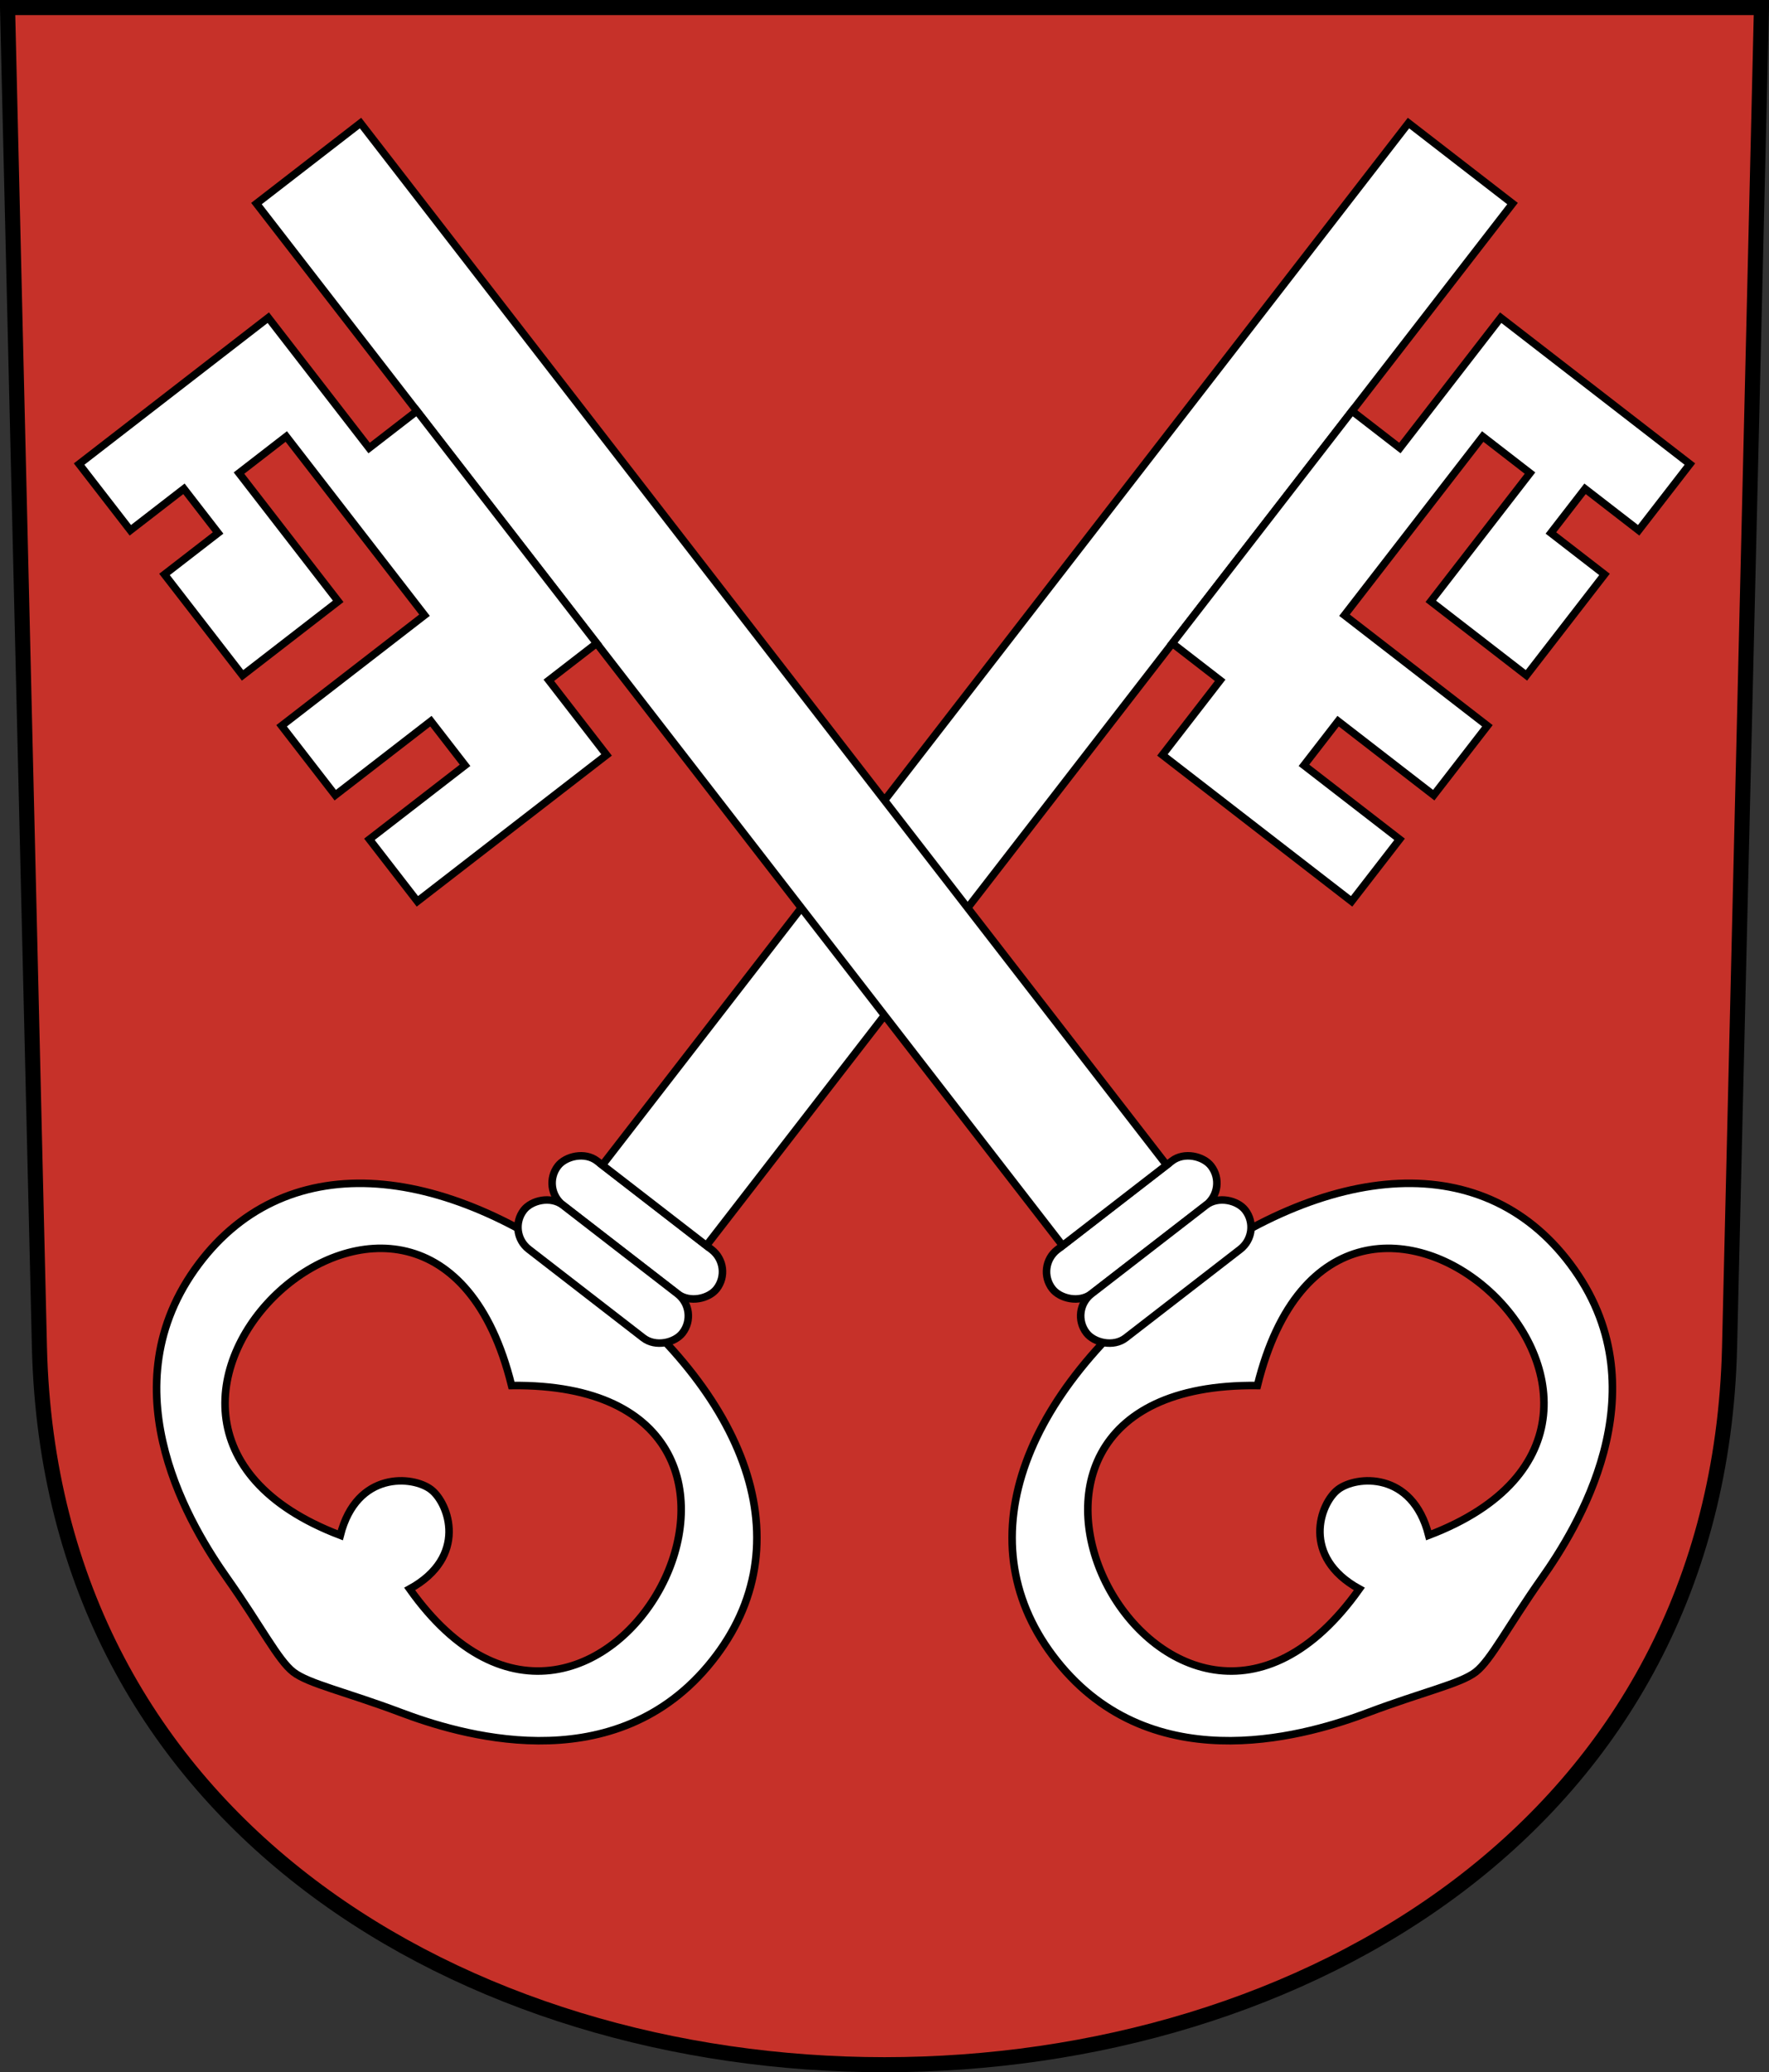 <?xml version="1.0" encoding="UTF-8" standalone="no"?>
<!-- Created with Inkscape (http://www.inkscape.org/) -->
<svg xmlns:svg="http://www.w3.org/2000/svg" xmlns="http://www.w3.org/2000/svg" xmlns:xlink="http://www.w3.org/1999/xlink" xmlns:dc="http://purl.org/dc/elements/1.1/" xmlns:cc="http://web.resource.org/cc/" xmlns:rdf="http://www.w3.org/1999/02/22-rdf-syntax-ns#" version="1.0" width="234.589" height="274.784" id="svg2780">
  <rect width="100%" height="100%" fill="#333333" stroke="none"/>
  <defs id="defs2782"/>
  <g transform="translate(-4.309,-806.878)" id="layer1">
    <path d="M 5.309,807.878 L 9.538,985.505 C 12.559,1112.382 230.649,1112.382 233.669,985.505 L 237.898,807.878 L 5.309,807.878 z " style="fill:#c63129;fill-opacity:1;fill-rule:evenodd;stroke:#000000;stroke-width:2;stroke-linecap:butt;stroke-miterlimit:4;stroke-dashoffset:0;stroke-opacity:1" id="path3282"/>
    <use transform="matrix(-1,0,0,1,243.207,0)" id="use5249" x="0" y="0" width="248.031" height="248.031" xlink:href="#g5242"/>
    <g transform="matrix(0.791,-0.612,0.612,0.791,-772.707,449.567)" id="g5242">
      <path d="M 414.956,1053.067 C 417.516,1053.067 422.043,1050.89 429.548,1048.584 C 437.005,1046.292 457.072,1038.954 457.95,1018.884 C 458.828,998.806 440.864,987.344 414.956,987.344 C 388.872,987.344 371.085,998.806 371.963,1018.884 C 372.841,1038.954 392.908,1046.292 400.365,1048.584 C 407.87,1050.89 412.397,1053.067 414.956,1053.067 z M 415.309,1022.76 C 418.334,1022.76 424.648,1026.813 421.124,1034.918 C 462.884,1047.605 451.078,976.948 415.309,1005.316 C 379.54,976.948 367.734,1047.605 409.494,1034.918 C 405.97,1026.813 412.284,1022.76 415.309,1022.76 z " style="fill:#ffffff;fill-opacity:1;fill-rule:evenodd;stroke:#000000;stroke-width:1px;stroke-linecap:butt;stroke-linejoin:miter;stroke-opacity:1" id="path3233"/>
      <rect width="26.607" height="7.4" rx="3.7" ry="3.7" x="401.653" y="974.833" style="opacity:1;color:#000000;fill:#ffffff;fill-opacity:1;fill-rule:evenodd;stroke:#000000;stroke-width:1px;stroke-linecap:butt;stroke-linejoin:miter;marker:none;marker-start:none;marker-mid:none;marker-end:none;stroke-miterlimit:4;stroke-dasharray:none;stroke-dashoffset:0;stroke-opacity:1;visibility:visible;display:inline;overflow:visible;enable-background:accumulate" id="rect3250"/>
      <rect width="26.607" height="7.4" rx="3.7" ry="3.7" x="401.653" y="982.234" style="opacity:1;color:#000000;fill:#ffffff;fill-opacity:1;fill-rule:evenodd;stroke:#000000;stroke-width:1px;stroke-linecap:butt;stroke-linejoin:miter;marker:none;marker-start:none;marker-mid:none;marker-end:none;stroke-miterlimit:4;stroke-dasharray:none;stroke-dashoffset:0;stroke-opacity:1;visibility:visible;display:inline;overflow:visible;enable-background:accumulate" id="rect3252"/>
      <path d="M 406.235,800.153 L 423.678,800.153 L 423.678,974.833 L 406.235,974.833 L 406.235,800.153 z " style="color:#000000;fill:#ffffff;fill-opacity:1;fill-rule:evenodd;stroke:#000000;stroke-width:1px;stroke-linecap:butt;stroke-linejoin:miter;marker:none;marker-start:none;marker-mid:none;marker-end:none;stroke-miterlimit:4;stroke-dashoffset:0;stroke-opacity:1;visibility:visible;display:inline;overflow:visible;enable-background:accumulate" id="path4231"/>
      <path d="M 406.235,873.869 L 398.217,873.869 L 398.217,886.38 L 366.501,886.38 L 366.501,875.984 L 382.535,875.984 L 382.535,868.583 L 366.501,868.583 L 366.501,856.954 L 390.464,856.954 L 390.464,826.999 L 382.535,826.999 L 382.535,848.496 L 366.501,848.496 L 366.501,831.581 L 375.487,831.581 L 375.487,824.18 L 366.501,824.18 L 366.501,813.079 L 398.217,813.079 L 398.217,834.929 L 406.235,834.929 L 406.235,873.869 z " style="color:#000000;fill:#ffffff;fill-opacity:1;fill-rule:evenodd;stroke:#000000;stroke-width:1px;stroke-linecap:butt;stroke-linejoin:miter;marker:none;marker-start:none;marker-mid:none;marker-end:none;stroke-miterlimit:4;stroke-dashoffset:0;stroke-opacity:1;visibility:visible;display:inline;overflow:visible;enable-background:accumulate" id="rect3231"/>
    </g>
  </g>
</svg>
